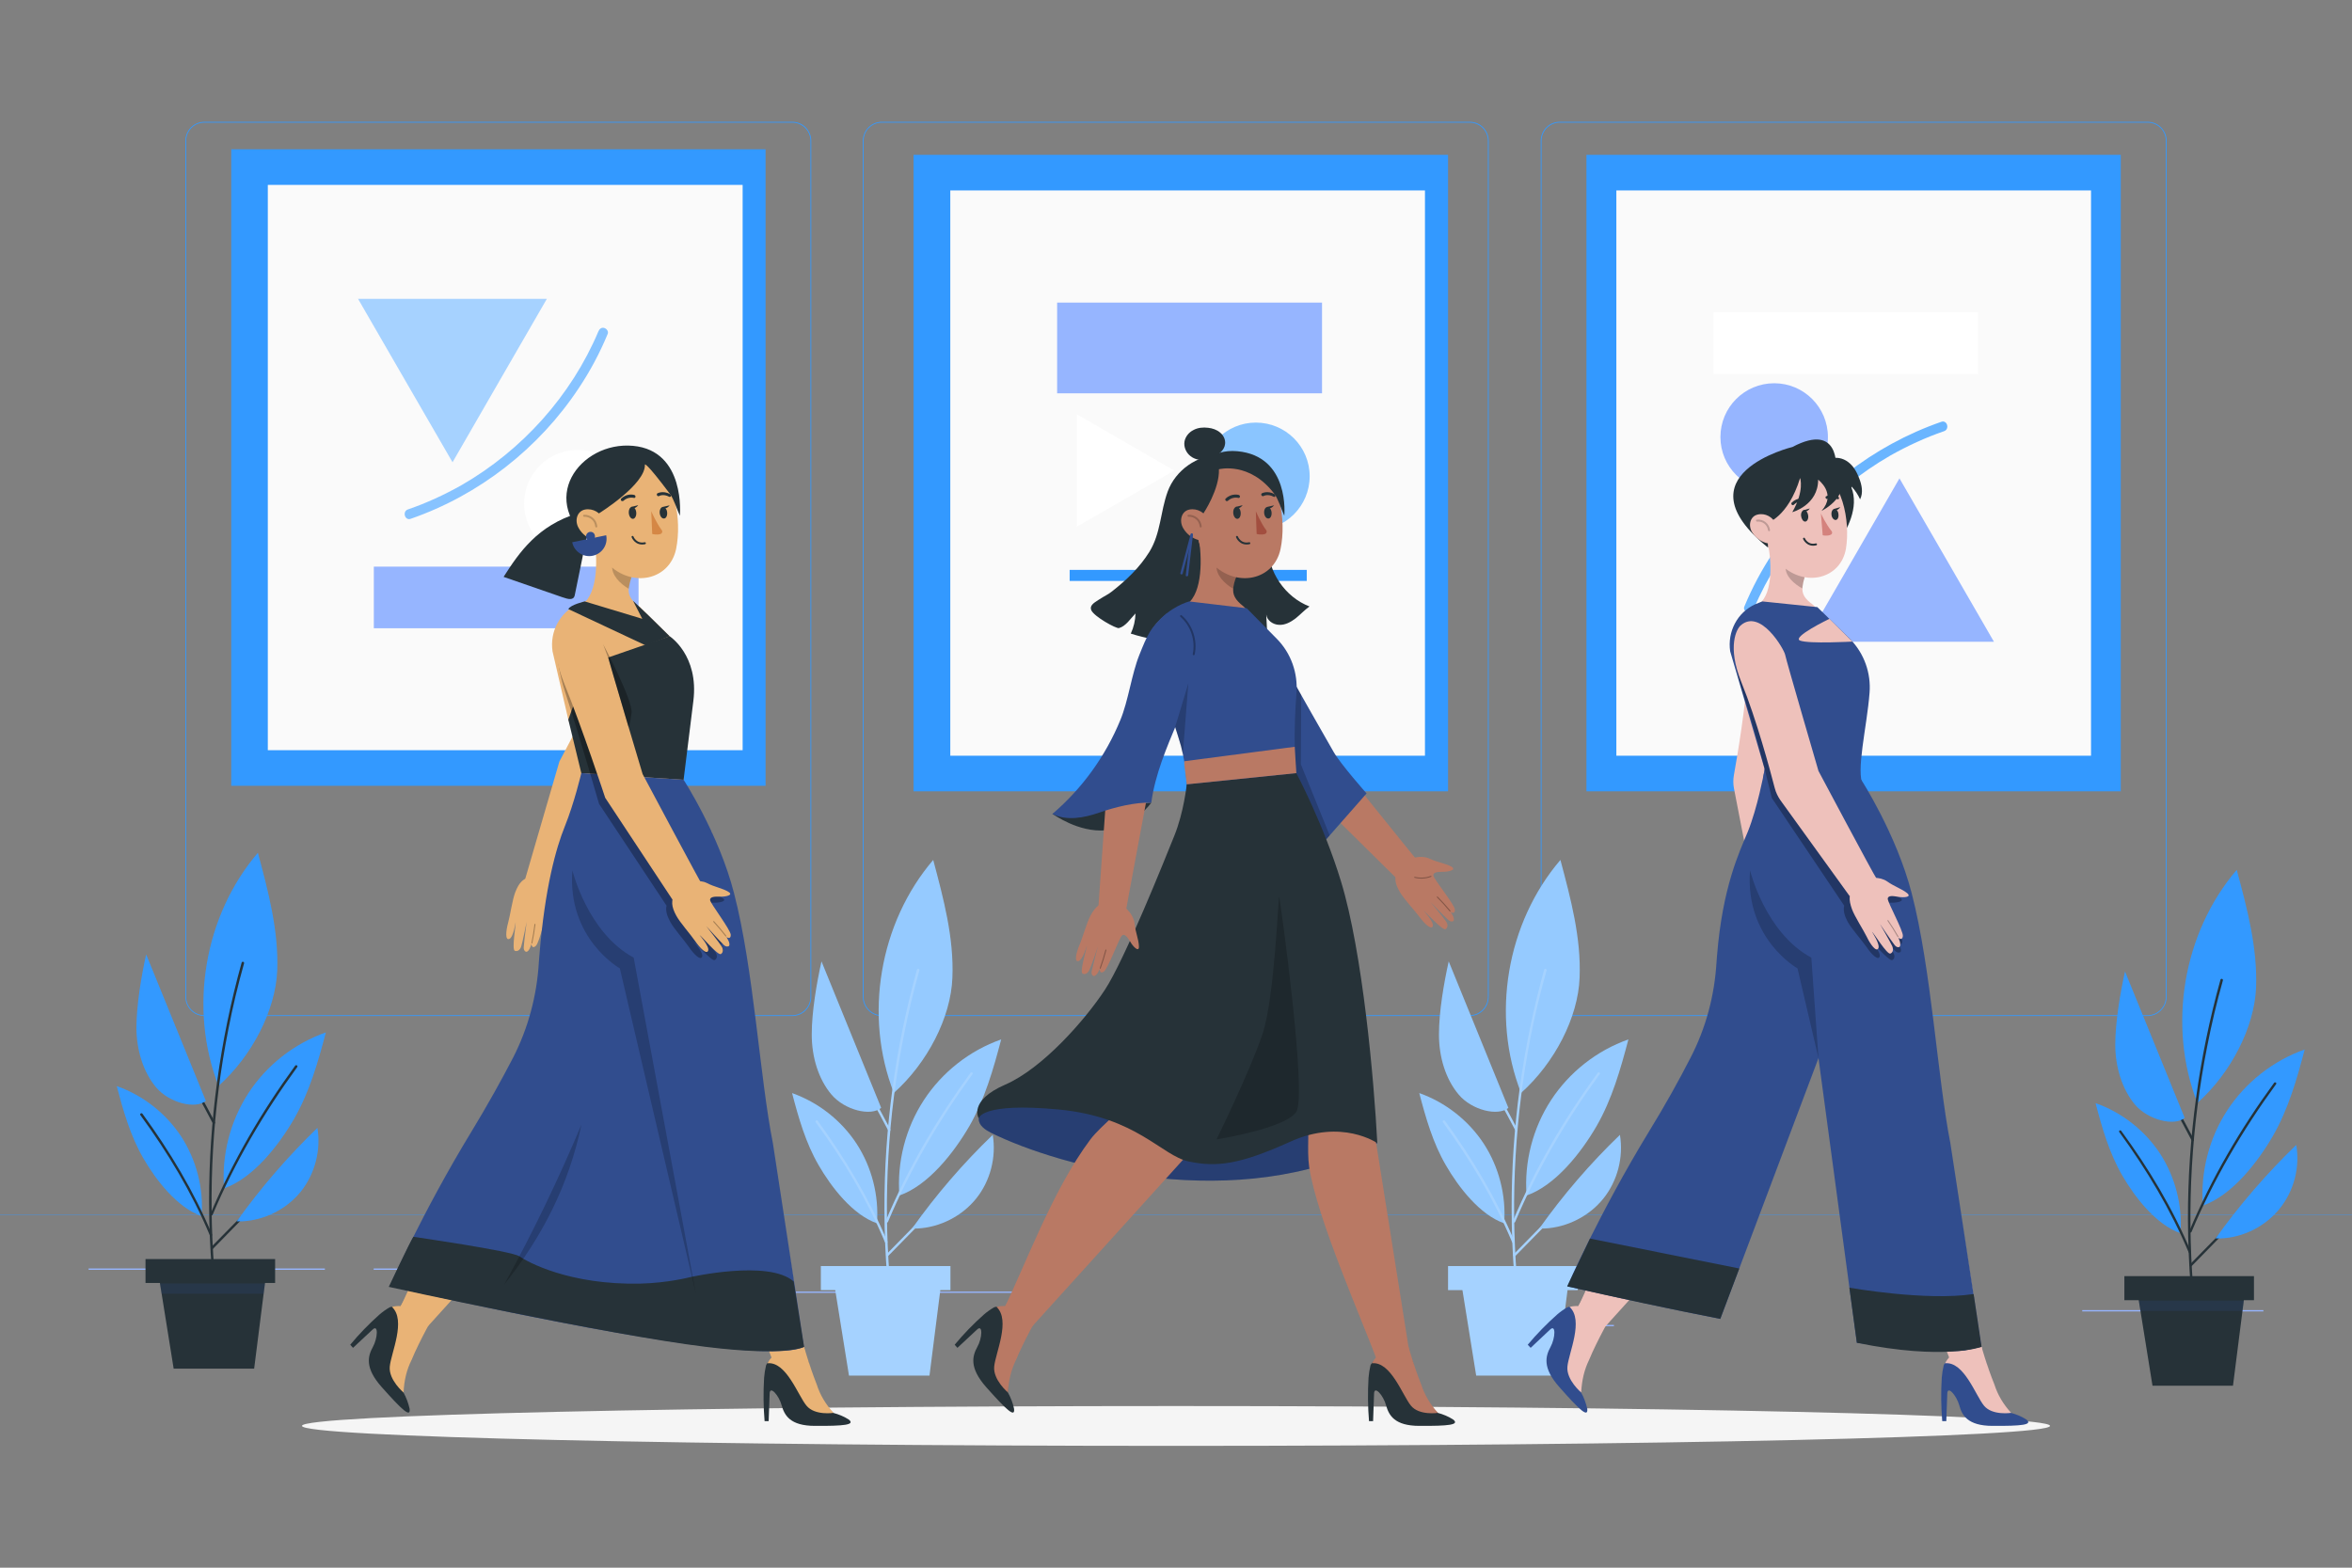 <?xml version="1.0" encoding="UTF-8"?>
<svg xmlns="http://www.w3.org/2000/svg" width="1200" height="800" viewBox="0 0 1200 800" fill="none">
  <rect x="0" y="0" width="1200" height="800" fill="#808080" stroke="none"/>
  <g clip-path="url(#clip0_234_7099)">
    <path fill-rule="evenodd" clip-rule="evenodd" d="M1095.72 518.475H795.799C790.406 518.475 786.092 514.078 786.092 508.685V71.871C786.092 66.478 790.406 62.164 795.799 62.164H1095.72C1101.03 62.164 1105.43 66.478 1105.43 71.871V508.685C1105.43 514.078 1101.03 518.475 1095.72 518.475ZM795.799 62.578C790.655 62.578 786.507 66.727 786.507 71.871V508.685C786.507 513.829 790.655 518.06 795.799 518.06H1095.72C1100.86 518.06 1105.01 513.829 1105.01 508.685V71.871C1105.01 66.727 1100.86 62.578 1095.72 62.578H795.799Z" fill="#3399FF"></path>
    <path fill-rule="evenodd" clip-rule="evenodd" d="M749.837 518.475H449.916C444.606 518.475 440.209 514.078 440.209 508.685V71.871C440.209 66.478 444.606 62.164 449.916 62.164H749.837C755.23 62.164 759.544 66.478 759.544 71.871V508.685C759.544 514.078 755.23 518.475 749.837 518.475ZM449.916 62.578C444.772 62.578 440.624 66.727 440.624 71.871V508.685C440.624 513.829 444.772 518.06 449.916 518.06H749.837C754.981 518.06 759.129 513.829 759.129 508.685V71.871C759.129 66.727 754.981 62.578 749.837 62.578H449.916Z" fill="#3399FF"></path>
    <path fill-rule="evenodd" clip-rule="evenodd" d="M404.202 518.475H104.281C98.971 518.475 94.574 514.078 94.574 508.685V71.871C94.574 66.478 98.971 62.164 104.281 62.164H404.202C409.595 62.164 413.909 66.478 413.909 71.871V508.685C413.909 514.078 409.595 518.475 404.202 518.475ZM104.281 62.578C99.137 62.578 94.989 66.727 94.989 71.871V508.685C94.989 513.829 99.137 518.06 104.281 518.06H404.202C409.346 518.06 413.494 513.829 413.494 508.685V71.871C413.494 66.727 409.346 62.578 404.202 62.578H104.281Z" fill="#3399FF"></path>
    <path d="M1222.24 619.942H-22.242V619.776H1222.24V619.942Z" fill="#3399FF"></path>
    <path d="M1062.37 668.561H1154.79V669.224H1062.37V668.561Z" fill="#96B5FF"></path>
    <path d="M799.201 676.111H823.427V676.775H799.201V676.111Z" fill="#96B5FF"></path>
    <path d="M45.207 647.321H165.756V647.985H45.207V647.321Z" fill="#96B5FF"></path>
    <path d="M190.646 647.321H208.318V647.985H190.646V647.321Z" fill="#96B5FF"></path>
    <path d="M265.812 659.103H527.32V659.766H265.812V659.103Z" fill="#96B5FF"></path>
    <path d="M476.13 438.828C448.669 470.936 440.621 518.392 456.052 557.718C473.143 542.452 485.173 519.222 485.92 498.895C486.75 478.486 481.357 458.491 476.13 438.828Z" fill="#95CAFF"></path>
    <path d="M471.318 561.451C462.026 575.721 457.546 593.061 458.874 610.069C473.641 604.925 486.75 588.166 494.632 574.56C502.431 560.953 506.828 545.605 510.81 530.422C494.715 536.064 480.611 547.181 471.318 561.451Z" fill="#95CAFF"></path>
    <path d="M467.834 494.831C456.8 534.571 451.158 575.722 451.241 616.956C451.241 628.571 451.711 640.159 452.652 651.719C452.735 652.548 453.979 652.548 453.896 651.719C450.66 610.734 453.066 569.417 461.031 529.012C463.243 517.618 465.926 506.335 469.079 495.162C469.245 494.416 468.083 494.084 467.834 494.831Z" fill="#A5D2FF"></path>
    <path d="M453.066 623.51C464.35 596.713 479.117 571.574 496.208 548.095C496.706 547.514 495.628 546.85 495.13 547.514C477.956 571.076 463.188 596.298 451.822 623.179C451.573 623.925 452.734 624.257 453.066 623.51Z" fill="#A5D2FF"></path>
    <path d="M437.055 583.686C444.77 595.55 448.504 610.069 447.425 624.256C435.063 619.942 424.195 605.921 417.641 594.555C411.086 583.271 407.436 570.495 404.117 557.801C417.475 562.53 429.256 571.739 437.055 583.686Z" fill="#95CAFF"></path>
    <path d="M452.736 633.548C443.444 611.645 431.248 591.236 417.227 571.988C416.812 571.324 415.733 571.988 416.148 572.652C430.169 591.734 442.365 612.06 451.491 633.88C451.823 634.627 453.068 634.295 452.736 633.548Z" fill="#A5D2FF"></path>
    <path d="M453.153 640.933C470.576 623.012 488.414 605.424 505.836 587.42C506.417 586.839 505.587 586.01 505.007 586.59C487.501 604.511 469.746 622.1 452.241 640.103C451.743 640.601 452.572 641.514 453.153 640.933Z" fill="#A5D2FF"></path>
    <path d="M506.497 579.123C491.314 593.725 477.542 609.737 465.346 626.911H468.084C479.616 626.33 490.816 620.605 498.034 611.645C505.252 602.685 508.405 590.489 506.497 579.123Z" fill="#95CAFF"></path>
    <path d="M434.732 544.361C441.259 554.98 447.398 565.821 453.15 576.883C453.482 577.63 454.561 576.966 454.229 576.302C448.477 565.24 442.337 554.372 435.811 543.697C435.396 543.033 434.317 543.697 434.732 544.361Z" fill="#A5D2FF"></path>
    <path d="M419.132 490.599C416.643 501.799 414.154 516.318 414.154 527.934C414.154 539.549 417.639 550.832 424.276 558.631C430.913 566.43 444.188 569.831 449.581 565.351L419.132 490.599Z" fill="#95CAFF"></path>
    <path d="M484.926 658.356H418.803V646.077H484.926V658.356Z" fill="#A5D2FF"></path>
    <path d="M474.224 701.995H433.156L425.689 655.535H480.115L474.224 701.995Z" fill="#A5D2FF"></path>
    <path d="M796.132 438.828C768.67 470.936 760.623 518.392 776.054 557.718C793.145 542.452 805.175 519.222 805.922 498.895C806.752 478.486 801.359 458.491 796.132 438.828Z" fill="#95CAFF"></path>
    <path d="M791.32 561.452C782.028 575.722 777.548 593.061 778.876 610.069C793.643 604.926 806.752 588.167 814.634 574.56C822.433 560.954 826.83 545.605 830.812 530.422C814.717 536.064 800.613 547.181 791.32 561.452Z" fill="#95CAFF"></path>
    <path d="M787.836 494.831C776.802 534.571 771.16 575.722 771.243 616.956C771.243 628.571 771.713 640.159 772.653 651.719C772.653 652.548 773.898 652.548 773.898 651.719C770.662 610.734 773.068 569.417 780.95 529.012C783.218 517.618 785.928 506.335 789.081 495.162C789.247 494.416 788.085 494.084 787.836 494.831Z" fill="#A5D2FF"></path>
    <path d="M773.07 623.51C784.354 596.713 799.121 571.574 816.212 548.095C816.71 547.514 815.632 546.85 815.134 547.514C797.96 571.076 783.192 596.298 771.826 623.179C771.577 623.925 772.738 624.257 773.07 623.51Z" fill="#A5D2FF"></path>
    <path d="M757.055 583.686C764.77 595.55 768.504 610.069 767.425 624.256C755.063 619.942 744.195 605.921 737.641 594.555C731.086 583.271 727.436 570.495 724.117 557.801C737.475 562.53 749.256 571.739 757.055 583.686Z" fill="#95CAFF"></path>
    <path d="M772.736 633.548C763.444 611.645 751.248 591.235 737.227 571.987C736.812 571.324 735.733 571.987 736.148 572.651C750.086 591.733 762.282 612.06 771.491 633.88C771.823 634.626 773.068 634.295 772.736 633.548Z" fill="#A5D2FF"></path>
    <path d="M773.151 640.932C790.574 623.012 808.412 605.423 825.835 587.42C826.415 586.839 825.586 586.009 825.005 586.59C807.499 604.511 789.744 622.099 772.239 640.103C771.658 640.601 772.571 641.513 773.151 640.932Z" fill="#A5D2FF"></path>
    <path d="M826.499 579.123C811.316 593.725 797.544 609.737 785.348 626.911H788.086C799.618 626.331 810.818 620.606 818.036 611.646C825.254 602.685 828.407 590.489 826.499 579.123Z" fill="#95CAFF"></path>
    <path d="M754.732 544.361C761.259 554.98 767.398 565.821 773.15 576.883C773.482 577.63 774.561 576.966 774.229 576.302C768.477 565.24 762.337 554.372 755.811 543.697C755.396 543.033 754.317 543.697 754.732 544.361Z" fill="#A5D2FF"></path>
    <path d="M739.138 490.599C736.649 501.799 734.16 516.318 734.16 527.933C734.16 539.548 737.645 550.832 744.282 558.631C750.836 566.429 764.194 569.831 769.587 565.351L739.138 490.599Z" fill="#95CAFF"></path>
    <path d="M804.924 658.356H738.801V646.077H804.924V658.356Z" fill="#A5D2FF"></path>
    <path d="M794.224 701.995H753.156L745.689 655.535H800.115L794.224 701.995Z" fill="#A5D2FF"></path>
    <path d="M390.598 400.996H117.973V76.185H390.598V400.996Z" fill="#3399FF"></path>
    <path d="M378.899 382.826H136.639V94.354H378.899V382.826Z" fill="#FAFAFA"></path>
    <path d="M305.303 169.107C291.448 201.961 266.309 229.838 235.446 247.592C226.735 252.487 217.608 256.719 208.15 259.954C205.164 260.95 206.491 265.762 209.478 264.766C244.489 252.653 274.938 228.842 295.347 197.979C301.155 189.268 306.05 180.058 310.032 170.434C310.613 169.19 309.534 167.696 308.29 167.365C306.88 166.95 305.801 167.862 305.303 169.107Z" fill="#87C3FF"></path>
    <path d="M322.233 256.967C322.233 272.15 309.954 284.429 294.771 284.429C279.672 284.429 267.393 272.15 267.393 256.967C267.393 241.867 279.672 229.588 294.771 229.588C309.954 229.588 322.233 241.867 322.233 256.967Z" fill="white"></path>
    <path d="M325.799 320.602H190.73V289.158H325.799V320.602Z" fill="#96B5FF"></path>
    <path d="M230.887 152.513H279.007L254.947 194.162L230.887 235.894L206.744 194.162L182.684 152.513H230.887Z" fill="#A6D2FF"></path>
    <path d="M809.406 79.006H1082.03V403.817H809.406V79.006Z" fill="#3399FF"></path>
    <path d="M824.672 97.175H1066.85V385.647H824.672V97.175Z" fill="#FAFAFA"></path>
    <path d="M894.691 310.895C908.547 278.041 933.685 250.164 964.549 232.41C973.26 227.515 982.386 223.284 991.844 220.048C994.831 219.052 993.504 214.24 990.517 215.236C955.505 227.349 925.057 251.16 904.647 282.023C898.84 290.735 893.945 299.944 889.962 309.568C889.382 310.812 890.46 312.306 891.705 312.638C893.115 313.052 894.194 312.14 894.691 310.895Z" fill="#6AB5FF"></path>
    <path d="M877.77 223.034C877.77 207.852 890.048 195.573 905.231 195.573C920.331 195.573 932.61 207.852 932.61 223.034C932.61 238.134 920.331 250.413 905.231 250.413C890.048 250.413 877.77 238.134 877.77 223.034Z" fill="#96B5FF"></path>
    <path d="M874.201 159.4H1009.27V190.844H874.201V159.4Z" fill="white"></path>
    <path d="M969.116 327.488H920.996L945.056 285.839L969.116 244.107L993.259 285.839L1017.32 327.488H969.116Z" fill="#96B5FF"></path>
    <path d="M738.802 403.817H466.094V79.006H738.802V403.817Z" fill="#3399FF"></path>
    <path d="M727.021 385.647H484.844V97.175H727.021V385.647Z" fill="#FAFAFA"></path>
    <path d="M668.2 243.029C668.2 258.212 655.921 270.491 640.738 270.491C625.638 270.491 613.359 258.212 613.359 243.029C613.359 227.929 625.638 215.65 640.738 215.65C655.921 215.65 668.2 227.929 668.2 243.029Z" fill="#8AC5FF"></path>
    <path d="M674.505 200.716H539.354V154.422H674.505V200.716Z" fill="#96B5FF"></path>
    <path d="M549.393 240.125V211.419L574.282 225.772L599.089 240.125L574.282 254.478L549.393 268.748V240.125Z" fill="white"></path>
    <path d="M666.706 296.459H545.742V290.817H666.706V296.459Z" fill="#3399FF"></path>
    <path d="M1045.94 727.632C1045.94 733.273 846.328 737.836 600.003 737.836C353.678 737.836 154.062 733.273 154.062 727.632C154.062 721.99 353.678 717.51 600.003 717.51C846.328 717.51 1045.94 721.99 1045.94 727.632Z" fill="#F5F5F5"></path>
    <path d="M131.574 435.178C104.112 467.285 96.147 514.825 111.496 554.151C128.587 538.885 140.617 515.571 141.447 495.245C142.193 474.918 136.884 454.841 131.574 435.178Z" fill="#3399FF"></path>
    <path d="M126.762 557.801C117.47 572.071 112.99 589.494 114.317 606.419C129.168 601.275 142.193 584.516 150.075 570.91C157.874 557.303 162.271 542.038 166.253 526.855C150.158 532.497 136.054 543.531 126.762 557.801Z" fill="#3399FF"></path>
    <path d="M123.278 491.262C112.243 530.92 106.602 572.154 106.684 613.305C106.684 624.92 107.155 636.535 108.095 648.15C108.178 648.897 109.422 648.897 109.339 648.15C106.104 607.165 108.51 565.766 116.474 525.444C118.687 514.05 121.369 502.767 124.522 491.594C124.688 490.765 123.527 490.433 123.278 491.262Z" fill="#263238"></path>
    <path d="M108.51 619.859C119.793 593.061 134.561 568.006 151.652 544.527C152.15 543.863 151.071 543.199 150.573 543.863C133.399 567.425 118.631 592.647 107.348 619.528C107.016 620.274 108.178 620.606 108.51 619.859Z" fill="#263238"></path>
    <path d="M92.496 580.035C100.212 591.982 103.945 606.418 102.867 620.605C90.505 616.291 79.636 602.353 73.082 590.987C66.528 579.62 62.877 566.844 59.559 554.233C72.999 558.962 84.697 568.171 92.496 580.035Z" fill="#3399FF"></path>
    <path d="M108.177 629.981C98.968 607.995 86.689 587.585 72.668 568.337C72.253 567.756 71.175 568.337 71.589 569.001C85.611 588.166 97.807 608.41 107.016 630.313C107.265 631.059 108.509 630.727 108.177 629.981Z" fill="#263238"></path>
    <path d="M108.589 637.365C126.012 619.361 143.849 601.773 161.355 583.852C161.853 583.271 161.023 582.359 160.442 582.939C143.019 600.86 125.182 618.532 107.676 636.452C107.178 637.033 108.008 637.863 108.589 637.365Z" fill="#263238"></path>
    <path d="M161.94 575.556C146.84 590.158 132.985 606.17 120.789 623.261H123.527C135.059 622.68 146.26 617.038 153.478 608.078C160.696 599.035 163.848 586.922 161.94 575.556Z" fill="#3399FF"></path>
    <path d="M90.169 540.711C96.696 551.386 102.836 562.254 108.588 573.316C108.92 573.98 109.998 573.399 109.666 572.653C103.914 561.591 97.775 550.75 91.248 540.13C90.833 539.383 89.755 540.047 90.169 540.711Z" fill="#263238"></path>
    <path d="M74.576 487.031C72.087 498.149 69.681 512.668 69.598 524.283C69.598 535.898 73.165 547.264 79.719 554.98C86.357 562.779 99.631 566.181 105.024 561.783L74.576 487.031Z" fill="#3399FF"></path>
    <path d="M140.368 654.705H74.244V642.509H140.368V654.705Z" fill="#263238"></path>
    <path d="M129.668 698.428H88.6L81.133 651.884H135.558L129.668 698.428Z" fill="#263238"></path>
    <path opacity="0.2" d="M81.627 654.954H135.223L134.559 660.18H82.457L81.627 654.954Z" fill="#314D8E"></path>
    <path d="M1141.19 443.889C1113.73 475.996 1105.76 523.536 1121.11 562.861C1138.2 547.596 1150.23 524.282 1151.06 503.956C1151.81 483.629 1146.5 463.552 1141.19 443.889Z" fill="#3399FF"></path>
    <path d="M1136.37 566.595C1127.08 580.782 1122.6 598.205 1123.93 615.213C1138.78 609.986 1151.8 593.227 1159.69 579.621C1167.49 566.014 1171.88 550.749 1175.86 535.566C1159.85 541.208 1145.67 552.325 1136.37 566.595Z" fill="#3399FF"></path>
    <path d="M1132.89 499.973C1121.85 539.631 1116.21 580.865 1116.3 622.099C1116.35 633.714 1116.82 645.302 1117.71 656.861C1117.79 657.608 1119.03 657.691 1118.95 656.861C1115.72 615.876 1118.12 574.476 1126.09 534.155C1128.3 522.761 1130.98 511.478 1134.13 500.305C1134.3 499.475 1133.14 499.144 1132.89 499.973Z" fill="#263238"></path>
    <path d="M1118.12 628.653C1129.41 601.772 1144.17 576.716 1161.27 553.237C1161.76 552.573 1160.68 551.993 1160.27 552.573C1143.01 576.136 1128.24 601.357 1116.96 628.321C1116.63 628.985 1117.79 629.317 1118.12 628.653Z" fill="#263238"></path>
    <path d="M1102.11 588.747C1109.83 600.694 1113.56 615.13 1112.48 629.317C1100.12 625.003 1089.25 611.064 1082.7 599.698C1076.14 588.332 1072.49 575.638 1069.17 562.944C1082.61 567.673 1094.31 576.883 1102.11 588.747Z" fill="#3399FF"></path>
    <path d="M1117.79 638.692C1108.58 616.706 1096.38 596.38 1082.28 577.131C1081.87 576.468 1080.79 577.049 1081.28 577.712C1095.22 596.877 1107.42 617.121 1116.63 639.024C1116.88 639.771 1118.12 639.439 1117.79 638.692Z" fill="#263238"></path>
    <path d="M1118.21 646.077C1135.63 628.073 1153.47 610.485 1170.97 592.564C1171.47 591.983 1170.64 591.071 1170.06 591.651C1152.64 609.655 1134.8 627.244 1117.38 645.164C1116.8 645.745 1117.63 646.658 1118.21 646.077Z" fill="#263238"></path>
    <path d="M1171.55 584.267C1156.45 598.869 1142.6 614.881 1130.4 631.972H1133.14C1144.67 631.474 1155.87 625.749 1163.09 616.789C1170.39 607.746 1173.54 595.633 1171.55 584.267Z" fill="#3399FF"></path>
    <path d="M1099.78 549.421C1106.31 560.096 1112.45 570.965 1118.2 582.027C1118.53 582.69 1119.61 582.11 1119.28 581.363C1113.53 570.301 1107.39 559.46 1100.86 548.84C1100.45 548.177 1099.37 548.757 1099.78 549.421Z" fill="#263238"></path>
    <path d="M1084.19 495.742C1081.7 506.859 1079.29 521.378 1079.21 532.993C1079.21 544.608 1082.78 555.975 1089.33 563.774C1095.97 571.489 1109.24 574.891 1114.64 570.494L1084.19 495.742Z" fill="#3399FF"></path>
    <path d="M1149.98 663.499H1083.86V651.22H1149.98V663.499Z" fill="#263238"></path>
    <path d="M1139.28 707.139H1098.21L1090.74 660.678H1145.17L1139.28 707.139Z" fill="#263238"></path>
    <path opacity="0.2" d="M1091.24 663.665H1144.84L1144.17 668.975H1092.07L1091.24 663.665Z" fill="#314D8E"></path>
    <path d="M903.656 312.803C901.416 313.55 892.87 319.275 891.875 339.601C890.879 359.762 886.316 386.228 884.657 395.437C884.242 397.76 884.242 400 884.657 402.24L896.189 461.644L912.284 458.989C911.953 458.242 908.551 396.931 908.551 396.931C908.551 396.931 917.345 338.606 918.092 335.868C918.756 333.213 916.599 308.904 903.656 312.803Z" fill="#EEC1BB"></path>
    <path d="M942.565 245.269C945.883 249.5 946.464 255.308 945.385 260.535C944.39 265.761 941.818 270.573 939.329 275.22C938.914 264.766 937.421 254.312 934.932 244.107L942.565 245.269Z" fill="#263238"></path>
    <path d="M897.43 308.24C897.43 308.24 903.569 311.393 911.285 317.532C912.944 318.777 914.687 319.855 916.595 320.768C921.573 323.174 926.136 324.501 927.214 322.095C927.436 321.542 927.629 320.961 927.795 320.353C928.625 316.371 927.961 310.812 924.725 308.406C920.992 305.668 919.167 303.262 919.665 299.363C919.913 297.123 920.577 294.882 921.407 292.642L917.176 290.236L901.744 275.883C903.735 285.01 905.063 302.515 897.43 308.24Z" fill="#EEC1BB"></path>
    <path opacity="0.2" d="M919.497 300.275C915.349 297.952 910.703 293.97 911.034 289.158C911.2 287.083 911.532 285.175 912.03 283.931L920.741 294.55C920.161 296.376 919.912 297.537 919.497 300.275Z" fill="black"></path>
    <path d="M898.175 259.124C900.167 274.307 900.664 280.778 908.878 288.411C921.24 300.026 939.243 295.214 941.815 279.948C944.055 266.259 940.405 243.692 925.139 237.885C910.122 232.16 896.101 243.858 898.175 259.124Z" fill="#EEC1BB"></path>
    <path d="M918.918 263.272C919.084 264.848 919.996 266.176 920.992 266.176C921.987 266.176 922.734 264.848 922.568 263.189C922.402 261.613 921.49 260.285 920.494 260.285C919.498 260.368 918.752 261.696 918.918 263.272Z" fill="#263238"></path>
    <path d="M934.431 262.608C934.514 264.102 935.51 265.346 936.505 265.346C937.501 265.346 938.165 264.102 937.999 262.525C937.916 260.949 937.003 259.705 936.008 259.705C935.012 259.705 934.265 261.032 934.431 262.608Z" fill="#263238"></path>
    <path d="M914.686 257.796C914.907 257.796 915.101 257.713 915.267 257.547C917.507 255.307 920.162 255.971 920.245 255.971C920.577 256.054 920.992 255.805 921.075 255.39C921.158 255.058 920.909 254.644 920.494 254.478C920.328 254.478 917.009 253.648 914.188 256.469C913.856 256.718 913.856 257.215 914.188 257.547C914.354 257.713 914.52 257.796 914.686 257.796Z" fill="#263238"></path>
    <path d="M937.914 254.727C938.08 254.671 938.19 254.561 938.245 254.395C938.411 254.063 938.163 253.648 937.831 253.482C934.263 251.657 931.774 253.233 931.608 253.316C931.359 253.482 931.276 253.897 931.525 254.229C931.774 254.644 932.189 254.727 932.438 254.561C932.521 254.478 934.512 253.233 937.416 254.727C937.582 254.837 937.748 254.837 937.914 254.727Z" fill="#263238"></path>
    <path d="M929.037 262.028C929.037 262.028 931.692 267.669 934.513 271.071C935.011 271.735 934.762 272.647 934.015 272.896C932.19 273.726 929.95 273.145 929.95 273.145L929.037 262.028Z" fill="#D4827D"></path>
    <path d="M919.91 260.452L923.395 259.456C923.395 259.456 921.569 262.111 919.91 260.452Z" fill="#263238"></path>
    <path d="M935.426 259.788L938.91 258.792C938.91 258.792 937.085 261.53 935.426 259.788Z" fill="#263238"></path>
    <path d="M902.074 279.451C855.862 242.199 914.519 228.095 914.519 228.095C938.994 215.153 936.754 239.213 936.754 239.213C946.626 252.404 929.37 260.701 929.37 260.701C937.251 251.906 927.627 244.771 927.627 244.771C927.627 257.88 914.436 261.364 914.436 261.364C920.741 250.33 918.418 243.942 918.418 243.942C912.196 264.185 901.327 267.006 901.327 267.006L902.074 279.451Z" fill="#263238"></path>
    <path d="M894.025 271.735C895.933 274.805 899.003 276.63 901.657 277.211C905.723 278.041 907.548 271.486 906.055 267.504C904.644 263.853 900.579 261.613 896.679 262.609C892.863 263.522 891.785 268.251 894.025 271.735Z" fill="#EEC1BB"></path>
    <path opacity="0.2" d="M902.573 270.573C902.407 269.163 901.66 267.753 900.499 266.84C899.42 265.927 897.844 265.512 896.434 265.678" stroke="black" stroke-linecap="round" stroke-linejoin="round"></path>
    <path d="M920.41 274.888C920.41 274.888 922.069 278.87 926.55 277.791" stroke="#263238" stroke-linecap="round" stroke-linejoin="round"></path>
    <path d="M942.978 235.811C945.633 237.802 947.375 240.872 948.536 244.025C949.947 247.509 950.693 251.491 949.034 254.81C947.956 252.487 946.545 250.247 944.72 248.339C944.139 250.662 942.563 252.653 940.572 253.898C939.189 250.69 937.613 247.564 935.843 244.522L933.52 234.318C936.506 232.907 940.323 233.737 942.978 235.811Z" fill="#263238"></path>
    <path d="M910.956 416.013L897.764 429.287C877.852 450.443 885.734 477.075 885.734 477.075L877.52 532.248C872.874 546.85 873.206 551.579 870.468 557.718C867.398 564.77 854.456 573.813 848.731 581.529C829.649 607 815.96 644.749 803.93 669.556L819.029 676.94L901.746 585.429C904.235 582.857 906.143 579.787 907.388 576.385L960.901 430.615L910.956 416.013Z" fill="#EEC1BB"></path>
    <path d="M809.819 718.837C809.155 716.017 808.159 713.196 806.666 710.541C806.666 710.541 805.255 699.424 815.958 682.25L809.902 672.211C807.661 668.809 804.094 666.652 800.858 666.818C800.416 666.873 800.001 666.984 799.614 667.15C797.789 668.201 796.074 669.418 794.47 670.8C789.105 675.557 784.099 680.701 779.453 686.232L780.946 687.808L790.736 678.599C793.972 675.363 793.557 682.913 791.068 687.394C788.579 691.957 786.754 697.93 795.631 707.886C805.753 719.335 810.399 723.815 809.819 718.837Z" fill="#314D8E"></path>
    <path d="M822.76 670.22C822.76 670.22 814.878 683.909 810.73 694.031C808.324 698.926 806.997 704.568 806.748 710.624C806.748 710.624 799.115 704.236 799.696 697.432C800.276 690.546 808.241 673.704 800.774 666.901C802.212 666.569 803.706 666.431 805.254 666.486L808.158 661.508C812.555 664.08 822.76 670.22 822.76 670.22Z" fill="#EEC1BB"></path>
    <path d="M963.721 424.309L991.597 564.604L1011.76 692.039L996.492 698.013C986.951 672.211 964.551 622.597 960.319 595.55C959.075 586.258 960.9 575.224 959.158 567.923C957.664 561.534 951.11 551.496 944.39 536.562C938.167 519.305 927.382 506.362 927.382 487.778C927.382 487.778 904.317 469.857 907.968 442.396L963.721 424.309Z" fill="#EEC1BB"></path>
    <path d="M995.082 583.354C988.445 549.587 985.458 494.747 975.337 455.753C967.538 425.637 949.617 397.926 949.617 397.926L899.921 394.69C899.921 394.69 896.685 412.113 891.79 424.309C887.393 434.929 878.847 452.6 876.027 487.778C875.916 488.718 875.833 489.769 875.778 490.931C874.782 507.939 870.385 524.532 862.586 539.631C856.696 551.164 849.644 563.857 841.347 577.381C815.96 619.03 799.615 656.447 799.615 656.447C805.506 657.692 838.941 665.408 877.686 673.04L927.797 539.963L947.377 685.236C977.245 689.468 1002.3 691.293 1011.01 687.31L995.082 583.354Z" fill="#314D8E"></path>
    <path d="M1033.74 724.313C1031.42 722.82 1028.77 721.742 1025.95 720.995C1025.95 720.995 1017.48 714.441 1013.17 694.529L1002.13 692.372C998.401 691.708 994.502 692.952 992.345 695.607C992.068 695.939 991.847 696.326 991.681 696.769C991.183 698.871 990.852 701 990.686 703.157C990.243 710.513 990.326 717.87 990.935 725.226H993.009L993.507 711.371C993.507 706.642 998.236 712.117 999.646 717.178C1000.97 722.156 1003.88 727.632 1016.65 727.632C1031.34 727.715 1037.56 727.134 1033.74 724.313Z" fill="#314D8E"></path>
    <path d="M1011.01 687.311C1011.01 687.311 1013.5 696.437 1017.57 706.559C1019.22 711.785 1022.13 716.68 1026.11 720.995C1026.11 720.995 1016.49 722.488 1012.26 717.344C1008.02 712.283 1002.05 694.612 992.344 695.69C993.063 694.363 993.975 693.146 995.082 692.04C996.658 690.131 1011.01 687.311 1011.01 687.311Z" fill="#EEC1BB"></path>
    <path d="M950.612 400.913C946.713 393.778 952.52 370.962 953.848 353.622C954.677 343.5 951.11 333.462 943.975 326.161L927.216 309.816L899.173 306.913C899.173 306.913 897.763 307.41 895.606 308.323C886.397 312.471 881.253 322.344 882.746 332.383L900.252 392.201C899.505 397.013 899.09 405.31 897.514 410.205C897.514 410.205 918.504 435.426 954.428 407.467L950.612 400.913Z" fill="#314D8E"></path>
    <path opacity="0.2" d="M892.868 444.138C892.868 444.138 900.584 475.997 924.146 488.69L927.797 539.963L917.094 494.166C917.094 494.166 890.213 479.066 892.868 444.138Z" fill="black"></path>
    <path opacity="0.3" d="M970.525 480.229C970.442 477.491 960.32 464.382 960.072 462.474C959.823 460.566 962.643 460.649 965.215 460.649C967.704 460.732 972.35 459.902 969.364 458.16C966.377 456.418 962.478 455.837 958.412 453.763C957.251 453.182 956.089 452.933 954.928 452.767C948.456 441.152 925.558 398.176 925.558 398.176C925.558 398.176 908.135 339.934 907.637 337.196C907.222 334.458 897.018 312.887 886.979 321.847C885.236 323.424 882.996 334.375 889.136 353.291C896.935 377.02 903.987 407.219 903.987 407.219L940.906 462.142C940.326 464.714 941.072 467.369 942.732 470.439C944.723 474.006 950.033 479.98 952.356 483.299C954.762 486.949 958.246 490.351 958.993 488.194C959.823 486.036 954.596 480.312 954.596 480.312C955.26 480.478 963.888 490.766 965.464 489.936C966.543 489.355 967.041 487.945 965.879 486.036C965.049 484.626 958.412 476.081 957.997 475.749C957.997 475.749 963.888 482.22 966.875 485.207C968.202 486.534 969.364 486.119 969.613 485.788C970.691 484.543 968.285 481.307 968.285 481.307C968.285 481.307 970.608 482.884 970.525 480.229Z" fill="black"></path>
    <path d="M888.058 319.192C886.233 320.769 880.923 329.563 888.556 348.396C896.189 367.229 903.158 393.115 905.481 402.158C906.062 404.398 907.057 406.472 908.385 408.38L943.728 457.33L957.334 448.204C956.671 447.706 927.799 393.447 927.799 393.447C927.799 393.447 911.289 336.864 910.791 334.126C910.293 331.388 898.097 310.232 888.058 319.192Z" fill="#EEC1BB"></path>
    <path d="M953.512 448.12C953.512 448.12 958.988 447.125 962.805 449.78C966.538 452.435 970.354 453.596 973.009 455.753C975.664 457.993 971.018 458.076 968.529 457.661C966.04 457.247 963.219 456.749 963.136 458.657C963.136 460.648 971.184 475.084 970.852 477.739C970.52 480.394 968.529 478.486 968.529 478.486C968.529 478.486 970.354 482.053 969.11 483.215C968.861 483.464 967.617 483.63 966.538 482.136C964.049 478.818 959.154 471.517 959.154 471.517C959.486 471.932 964.796 481.39 965.459 482.883C966.206 484.874 965.625 486.202 964.464 486.616C962.805 487.28 955.752 475.748 955.089 475.499C955.089 475.499 959.403 481.97 958.324 483.962C957.246 485.953 954.342 482.053 952.434 478.071C950.692 474.503 946.294 467.783 944.884 463.967C943.142 459.155 943.059 455.587 946.377 452.269C949.779 448.95 953.512 448.12 953.512 448.12Z" fill="#EEC1BB"></path>
    <path opacity="0.3" d="M968.368 477.988C966.764 475.168 965.05 472.43 963.225 469.775" stroke="black" stroke-width="0.5" stroke-linecap="round" stroke-linejoin="round"></path>
    <path d="M933.355 315.79C933.355 315.79 913.941 325.165 918.421 326.907C922.984 328.65 945.136 327.405 945.136 327.405C945.136 327.405 934.434 316.869 933.355 315.79Z" fill="#EEC1BB"></path>
    <path d="M799.615 656.447L811.23 632.055L887.393 647.321L877.686 673.04C852.298 668.062 826.247 662.504 799.615 656.447Z" fill="#263238"></path>
    <path d="M947.377 685.237L943.561 657.111C943.561 657.111 982.637 664.08 1006.95 660.347L1011.01 687.311C1011.01 687.311 992.095 694.363 947.377 685.237Z" fill="#263238"></path>
    <path d="M646.954 278.289L622.479 232.16C610.864 232.077 599.747 239.959 595.765 250.827C591.948 261.364 592.28 271.983 586.472 281.524C581.494 289.572 574.774 295.96 567.39 301.768C565.316 303.427 563.989 303.842 560.255 306.248C558.098 307.659 555.775 309.069 556.771 311.392C558.264 314.711 569.464 320.85 570.875 320.518C574.359 319.606 576.765 315.706 579.337 313.051C579.254 316.619 578.425 320.103 576.931 323.339C593.358 328.566 611.279 329.064 627.955 324.584C634.095 325.745 640.483 326.326 646.705 326.824C646.484 322.399 646.263 317.974 646.042 313.549C646.374 316.619 649.526 318.776 652.596 318.859C655.666 319.025 658.57 317.449 661.058 315.54C663.464 313.632 665.539 311.309 668.111 309.484C655.583 304.672 646.788 291.646 646.954 278.289Z" fill="#263238"></path>
    <path d="M536.941 415.348C537.605 415.597 550.05 424.889 564.154 423.728C578.258 422.566 587.385 409.624 587.385 409.624L544.657 412.859L536.941 415.348Z" fill="#263238"></path>
    <path d="M626.38 314.047C624.721 314.462 614.267 327.073 626.629 343.251C638.908 359.429 672.758 408.96 672.758 408.96L712.83 448.535C712.83 448.535 724.943 441.151 724.362 440.653C723.782 440.155 680.059 385.73 680.059 385.73C680.059 385.73 649.444 331.885 648.947 329.147C648.532 326.409 639.489 310.729 626.38 314.047Z" fill="#B97964"></path>
    <path d="M675.579 429.536C676.657 428.291 697.233 404.895 697.233 404.895C697.233 404.895 684.041 390.044 680.391 383.656C676.823 377.599 660.479 348.644 660.479 348.644L657.658 386.974L675.579 429.536Z" fill="#314D8E"></path>
    <path d="M719.891 438.165C719.891 438.165 725.201 436.174 729.35 438.165C733.581 440.156 737.48 440.571 740.467 442.23C743.454 443.972 738.891 444.885 736.402 444.885C733.83 444.885 731.009 444.968 731.341 446.876C731.59 448.784 742.126 461.561 742.292 464.216C742.375 466.954 740.052 465.377 740.052 465.377C740.052 465.377 742.541 468.613 741.545 469.941C741.297 470.272 740.135 470.604 738.808 469.36C735.738 466.456 729.681 460.151 729.681 460.151C730.013 460.483 736.982 468.862 737.812 470.272C738.974 472.098 738.559 473.508 737.48 474.172C735.987 475.002 727.026 464.963 726.363 464.797C726.363 464.797 731.673 470.438 731.009 472.596C730.345 474.753 726.778 471.434 724.206 467.866C721.8 464.631 716.324 458.823 714.25 455.256C711.678 450.859 710.931 447.374 713.669 443.475C716.407 439.575 719.891 438.165 719.891 438.165Z" fill="#B97964"></path>
    <path opacity="0.3" d="M739.796 464.879C737.749 462.39 735.592 460.012 733.324 457.744" stroke="black" stroke-width="0.5" stroke-linecap="round" stroke-linejoin="round"></path>
    <path d="M506.992 563.94C520.183 559.875 534.287 560.041 548.142 560.87C574.36 562.447 600.66 566.18 625.301 575.306C654.339 576.634 694.245 573.149 702.708 583.354C631.357 620.274 540.924 595.55 505.581 578.044C502.677 576.551 499.442 574.394 499.359 571.158C499.276 567.425 503.341 565.102 506.992 563.94Z" fill="#314D8E"></path>
    <g opacity="0.2">
      <path d="M506.992 563.94C520.183 559.875 534.287 560.041 548.142 560.87C574.36 562.447 600.66 566.18 625.301 575.306C654.339 576.634 694.245 573.149 702.708 583.354C631.357 620.274 540.924 595.55 505.581 578.044C502.677 576.551 499.442 574.394 499.359 571.158C499.276 567.425 503.341 565.102 506.992 563.94Z" fill="black"></path>
    </g>
    <path d="M618.498 416.012L605.39 429.287C585.395 450.443 593.36 477.075 593.36 477.075L585.063 532.247C580.5 546.849 580.832 551.578 578.094 557.718C575.024 564.77 562.082 573.813 556.274 581.529C537.192 606.999 523.503 644.749 511.473 669.555L526.572 676.939L609.372 585.428C611.778 582.856 613.686 579.787 614.931 576.385L668.527 430.614L618.498 416.012Z" fill="#B97964"></path>
    <path d="M517.361 718.837C516.78 716.016 515.701 713.195 514.208 710.54C514.208 710.54 512.88 699.423 523.583 682.249L517.444 672.21C515.286 668.809 511.719 666.652 508.4 666.818C507.958 666.873 507.543 666.983 507.156 667.149C505.331 668.2 503.616 669.417 502.012 670.8C496.647 675.557 491.669 680.7 487.078 686.231L488.489 687.808L498.361 678.599C501.597 675.363 501.182 682.913 498.61 687.393C496.121 691.956 494.379 697.93 503.173 707.886C513.378 719.335 518.024 723.815 517.361 718.837Z" fill="#263238"></path>
    <path d="M530.386 670.219C530.386 670.219 522.504 683.909 518.356 694.03C515.95 698.925 514.54 704.567 514.291 710.624C514.291 710.624 506.658 704.235 507.239 697.432C507.819 690.546 515.784 673.704 508.4 666.901C509.783 666.569 511.249 666.43 512.797 666.486L515.784 661.508C520.098 664.08 530.386 670.219 530.386 670.219Z" fill="#B97964"></path>
    <path d="M671.346 424.309L699.14 564.604L719.383 692.039L704.035 698.013C694.494 672.211 672.176 622.597 667.944 595.55C666.617 586.258 668.442 575.224 666.7 567.923C665.29 561.534 658.735 551.496 651.932 536.562C645.71 519.305 634.924 506.362 635.007 487.778C635.007 487.778 611.86 469.857 615.593 442.396L671.346 424.309Z" fill="#B97964"></path>
    <path d="M741.288 724.313C738.965 722.82 736.31 721.741 733.572 720.994C733.572 720.994 725.11 714.44 720.712 694.528L709.761 692.371C705.944 691.707 702.045 692.952 699.971 695.607C699.639 695.939 699.39 696.326 699.224 696.768C698.726 698.87 698.395 701 698.229 703.157C697.786 710.513 697.869 717.869 698.478 725.226H700.552L701.049 711.37C701.049 706.641 705.862 712.117 707.189 717.178C708.599 722.156 711.42 727.632 724.197 727.632C738.882 727.715 745.104 727.134 741.288 724.313Z" fill="#263238"></path>
    <path d="M718.638 687.31C718.638 687.31 721.127 696.436 725.109 706.558C726.852 711.785 729.672 716.68 733.655 720.994C733.655 720.994 724.114 722.488 719.882 717.344C715.651 712.283 709.595 694.611 699.971 695.69C700.69 694.362 701.602 693.145 702.709 692.039C704.202 690.131 718.638 687.31 718.638 687.31Z" fill="#B97964"></path>
    <path d="M605.557 308.322C605.557 308.322 611.945 311.392 619.827 318.195C621.486 319.605 623.228 320.85 625.137 321.845C630.28 324.583 635.009 326.16 636.254 323.671C636.531 323.118 636.752 322.537 636.918 321.928C637.996 317.697 637.581 311.89 634.18 309.235C630.446 306.248 628.621 303.593 629.285 299.528C629.617 297.205 630.446 294.882 631.442 292.559L627.045 289.904L611.53 274.14C613.272 283.847 613.77 302.597 605.557 308.322Z" fill="#B97964"></path>
    <path opacity="0.2" d="M629.12 300.44C624.888 297.868 620.159 293.471 620.74 288.41C620.989 286.336 621.404 284.345 621.902 283.018L630.613 294.55C629.949 296.375 629.7 297.62 629.12 300.44Z" fill="black"></path>
    <path d="M608.461 256.469C609.955 272.481 610.203 279.284 618.5 287.664C630.945 300.275 650.027 296.043 653.346 280.114C656.332 265.844 653.429 242.116 637.665 235.313C622.151 228.758 606.968 240.456 608.461 256.469Z" fill="#B97964"></path>
    <path d="M629.201 261.696C629.284 263.355 630.197 264.765 631.275 264.765C632.354 264.765 633.1 263.438 633.017 261.696C632.934 260.036 632.022 258.626 630.943 258.626C629.948 258.626 629.118 259.953 629.201 261.696Z" fill="#263238"></path>
    <path d="M644.965 261.613C645.048 263.272 645.96 264.599 647.039 264.599C648.117 264.682 648.864 263.355 648.781 261.696C648.698 260.036 647.786 258.709 646.79 258.709C645.711 258.626 644.882 259.953 644.965 261.613Z" fill="#263238"></path>
    <path d="M625.883 255.722C626.105 255.777 626.298 255.722 626.464 255.556C628.87 253.316 631.691 254.062 631.691 254.062C632.106 254.228 632.521 253.979 632.604 253.565C632.77 253.15 632.438 252.735 632.023 252.569C631.94 252.569 628.455 251.49 625.386 254.394C625.054 254.643 625.054 255.141 625.386 255.473C625.496 255.639 625.662 255.722 625.883 255.722Z" fill="#263238"></path>
    <path d="M650.276 253.565C650.442 253.51 650.58 253.399 650.691 253.233C650.857 252.901 650.608 252.403 650.276 252.154C646.626 250.163 643.888 251.74 643.805 251.74C643.473 251.989 643.39 252.403 643.639 252.818C643.888 253.15 644.303 253.316 644.634 253.15C644.717 253.067 646.875 251.906 649.778 253.482C649.944 253.593 650.11 253.62 650.276 253.565Z" fill="#263238"></path>
    <path d="M640.734 260.866C640.734 260.866 643.223 266.84 646.044 270.573C646.542 271.237 646.21 272.15 645.463 272.481C643.472 273.145 641.149 272.481 641.149 272.481L640.734 260.866Z" fill="#A24E3F"></path>
    <path d="M630.363 258.709L634.014 257.796C634.014 257.796 632.023 260.534 630.363 258.709Z" fill="#263238"></path>
    <path d="M646.375 258.71L650.025 257.88C650.025 257.88 648.034 260.618 646.375 258.71Z" fill="#263238"></path>
    <path d="M614.018 261.945C614.018 261.945 622.315 249.583 621.9 239.461C621.9 239.461 637.663 235.313 650.274 252.155C652.265 254.893 653.51 259.373 655.252 263.19C655.252 263.19 658.322 232.741 631.275 230.252C604.311 227.763 599.001 265.679 612.11 278.455C612.11 278.455 608.874 269.744 614.018 261.945Z" fill="#263238"></path>
    <path d="M603.649 269.495C605.557 272.814 608.627 274.805 611.448 275.552C615.679 276.63 617.836 269.827 616.425 265.513C615.098 261.696 610.95 259.207 606.801 260.037C602.736 260.867 601.492 265.762 603.649 269.495Z" fill="#B97964"></path>
    <path opacity="0.2" d="M612.607 268.665C612.441 267.089 611.778 265.678 610.616 264.683C609.454 263.687 607.961 263.107 606.385 263.189" stroke="black" stroke-linecap="round" stroke-linejoin="round"></path>
    <path d="M631.109 273.975C631.109 273.975 632.686 278.206 637.415 277.21" stroke="#263238" stroke-linecap="round" stroke-linejoin="round"></path>
    <path opacity="0.2" d="M663.715 390.044L663.881 354.701L661.475 350.386L660.479 348.644L657.658 390.044L676.657 428.291L678.4 426.3L663.715 390.044Z" fill="black"></path>
    <path d="M651.601 326.16L636.087 310.397L606.717 306.912C606.717 306.912 596.595 309.567 589.709 318.693L593.359 352.045C594.189 354.037 602.071 378.677 602.569 380.752C605.224 391.537 605.058 395.851 605.638 402.074C604.892 406.886 606.717 405.309 605.058 410.204C605.058 410.204 627.707 434.181 663.631 406.222L663.714 403.401C659.815 396.266 660.064 370.962 661.474 353.622C662.221 343.5 658.736 333.461 651.601 326.16Z" fill="#314D8E"></path>
    <path d="M684.208 449.862C695.243 486.035 701.05 551.246 702.71 583.354C702.71 583.354 684.54 570.66 658.323 582.607C632.106 594.471 620.574 595.633 606.552 592.729C592.531 589.742 580.086 569.996 540.097 566.18C500.107 562.446 499.361 570.743 499.361 570.743C499.361 570.743 493.802 561.783 512.884 553.486C531.966 545.19 553.537 520.549 563.659 505.2C573.781 489.851 594.439 438.164 599.086 426.632C604.063 414.436 605.474 400.249 605.474 400.249L661.393 394.524C661.393 394.524 675.414 420.907 684.208 449.862Z" fill="#263238"></path>
    <path d="M606.136 311.724C604.643 310.729 588.381 311.061 584.067 330.972C579.836 350.801 564.238 408.711 564.238 408.711L560.256 464.879C560.256 464.879 573.779 469.359 573.779 468.53C573.779 467.783 586.639 399.17 586.639 399.17C586.639 399.17 607.546 340.928 609.289 338.771C611.114 336.614 617.17 319.606 606.136 311.724Z" fill="#B97964"></path>
    <path d="M574.031 463.136C574.031 463.136 578.429 466.62 578.843 471.266C579.341 475.912 581 479.397 581.083 482.881C581.249 486.366 578.014 482.964 576.769 480.724C575.442 478.567 573.865 476.161 572.455 477.406C570.962 478.65 565.403 494.331 563.163 495.824C561.006 497.317 561.089 494.497 561.089 494.497C561.089 494.497 559.595 498.23 558.019 498.064C557.521 498.064 556.609 497.234 557.023 495.409C557.936 491.344 560.176 482.881 560.176 482.881C560.093 483.379 556.526 493.667 555.779 495.077C554.783 496.986 553.373 497.4 552.294 496.82C550.718 495.99 554.7 483.13 554.534 482.467C554.534 482.467 552.46 489.934 550.22 490.431C547.98 491.012 549.059 486.2 550.801 482.135C552.377 478.484 554.451 470.768 556.443 467.118C558.849 462.721 561.421 460.232 566.233 460.564C570.962 460.978 574.031 463.136 574.031 463.136Z" fill="#B97964"></path>
    <path opacity="0.3" d="M561.336 494.083C562.442 491.041 563.41 487.944 564.24 484.791" stroke="black" stroke-width="0.5" stroke-linecap="round" stroke-linejoin="round"></path>
    <path opacity="0.3" d="M730.088 447.208C727.516 448.203 724.529 448.369 721.791 447.705" stroke="black" stroke-width="0.5" stroke-linecap="round" stroke-linejoin="round"></path>
    <path d="M612.693 319.606C611.863 317.283 607.051 310.148 604.645 309.65L595.104 313.134C586.974 319.938 585.314 324.252 581.332 334.125C577.35 343.998 575.69 357.604 571.625 367.394C564.075 385.812 552.128 402.406 536.945 415.348C544.246 419.082 553.124 417.339 560.839 414.684C568.638 411.947 579.175 409.292 587.388 409.624C591.288 380.835 610.536 355.779 613.191 326.824C613.44 324.418 613.44 321.846 612.693 319.606Z" fill="#314D8E"></path>
    <path opacity="0.2" d="M599.582 370.962C599.914 370.049 606.302 348.644 606.302 348.644L603.481 384.734C602.652 380.752 601.241 376.023 599.582 370.962Z" fill="black"></path>
    <path d="M604.229 388.468L660.562 381.084L661.392 394.524L605.473 400.249L604.229 390.044" fill="#B97964"></path>
    <path d="M607.465 272.564C605.695 279.202 603.952 285.811 602.238 292.393C601.989 293.14 603.233 293.472 603.399 292.725C605.169 286.143 606.912 279.534 608.626 272.896C608.875 272.15 607.631 271.818 607.465 272.564Z" fill="#314D8E"></path>
    <path d="M607.383 273.145C606.608 279.948 605.806 286.751 604.977 293.554C604.894 294.301 606.138 294.301 606.221 293.554C607.051 286.751 607.853 279.948 608.627 273.145C608.71 272.315 607.466 272.315 607.383 273.145Z" fill="#314D8E"></path>
    <path d="M622.48 220.711C620.82 219.3 618.663 218.554 616.423 218.305C613.851 217.973 611.113 218.222 608.873 219.466C606.55 220.628 604.725 222.868 604.31 225.44C603.895 228.178 605.223 231.081 607.38 232.741C609.537 234.483 612.524 235.064 615.262 234.566L618.746 233.57C620.156 232.741 621.567 231.911 622.811 230.75C623.973 229.671 624.886 228.178 625.051 226.518C625.3 224.278 624.222 222.121 622.48 220.711Z" fill="#263238"></path>
    <path opacity="0.2" d="M620.656 581.445C620.656 581.445 637.664 546.931 644.136 527.683C650.524 508.352 652.183 455.337 652.681 457.743C653.262 460.066 666.951 558.713 661.392 567.341C655.917 575.886 620.656 581.445 620.656 581.445Z" fill="black"></path>
    <path opacity="0.3" d="M602.568 314.379C608.044 319.108 610.533 326.907 609.04 333.876" stroke="black" stroke-linecap="round" stroke-linejoin="round"></path>
    <path d="M333.096 320.436C330.773 320.104 320.652 321.681 311.194 339.684C299.495 361.836 285.391 388.634 285.391 388.634L267.305 450.775L283.068 456.251C283.068 455.504 306.962 395.437 306.962 395.437C306.962 395.437 334.673 349.557 336.415 347.4C338.24 345.243 346.454 322.261 333.096 320.436Z" fill="#E9B376"></path>
    <path d="M279.833 448.95C279.833 448.95 284.645 451.854 285.724 456.334C286.802 460.897 288.876 464.216 289.457 467.618C290.038 471.019 286.47 468.032 284.811 466.041C283.235 464.133 281.409 461.893 280.165 463.303C278.838 464.714 275.353 480.975 273.362 482.717C271.371 484.543 271.122 481.722 271.122 481.722C271.122 481.722 270.126 485.621 268.55 485.704C268.052 485.704 267.056 485.04 267.222 483.215C267.554 478.984 268.716 470.355 268.716 470.355C268.633 470.853 266.476 481.473 265.895 483.049C265.231 485.04 263.821 485.621 262.659 485.206C261 484.543 263.323 471.268 263.074 470.604C263.074 470.604 261.995 478.32 259.838 479.15C257.681 479.98 258.096 475.085 259.258 470.853C260.336 466.954 261.415 459.072 262.908 455.256C264.733 450.527 267.056 447.706 271.785 447.457C276.514 447.208 279.833 448.95 279.833 448.95Z" fill="#E9B376"></path>
    <path opacity="0.3" d="M271.369 481.224C272.033 478.071 272.558 474.891 272.945 471.683" stroke="black" stroke-width="0.5" stroke-linecap="round" stroke-linejoin="round"></path>
    <path d="M293.273 303.594C295.983 290.485 298.665 277.349 301.32 264.185L294.932 261.862C284.644 265.015 277.011 270.076 271.204 275.801C265.313 281.525 261.082 287.914 256.934 294.385C266.945 297.814 276.928 301.271 286.884 304.756C288.378 305.253 290.037 305.834 291.281 305.668C292.775 305.419 293.107 304.507 293.273 303.594Z" fill="#263238"></path>
    <path d="M310.116 416.013L297.007 429.287C277.012 450.443 284.894 477.075 284.894 477.075L276.68 532.248C272.117 546.85 272.366 551.579 269.711 557.718C266.559 564.77 253.699 573.813 247.891 581.529C228.809 607 215.12 644.749 203.09 669.556L218.19 676.94L300.989 585.429C303.395 582.857 305.304 579.787 306.548 576.385L360.144 430.615L310.116 416.013Z" fill="#E9B376"></path>
    <path d="M208.978 718.837C208.314 716.017 207.318 713.196 205.825 710.541C205.825 710.541 204.498 699.424 215.2 682.25L209.061 672.211C206.904 668.809 203.336 666.652 200.017 666.818C199.575 666.873 199.16 666.984 198.773 667.15C196.948 668.201 195.233 669.418 193.629 670.8C188.264 675.557 183.286 680.701 178.695 686.232L180.106 687.808L189.979 678.599C193.214 675.363 192.717 682.913 190.228 687.394C187.739 691.957 185.913 697.93 194.791 707.886C204.995 719.335 209.642 723.815 208.978 718.837Z" fill="#263238"></path>
    <path d="M222.003 670.22C222.003 670.22 214.121 683.909 209.973 694.031C207.484 698.926 206.157 704.568 205.908 710.624C205.908 710.624 198.275 704.236 198.856 697.432C199.437 690.546 207.401 673.704 199.934 666.901C201.372 666.569 202.866 666.431 204.414 666.486L207.318 661.508C211.715 664.08 222.003 670.22 222.003 670.22Z" fill="#E9B376"></path>
    <path d="M362.963 424.309L390.756 564.604L411 692.039L395.651 698.013C386.11 672.211 363.792 622.597 359.478 595.55C358.234 586.258 360.059 575.224 358.317 567.923C356.823 561.534 350.352 551.496 343.549 536.562C337.326 519.305 326.541 506.362 326.541 487.778C326.541 487.778 303.476 469.857 307.21 442.396L362.963 424.309Z" fill="#E9B376"></path>
    <path d="M432.905 724.313C430.582 722.82 427.927 721.742 425.106 720.995C425.106 720.995 416.644 714.441 412.33 694.529L401.295 692.372C397.562 691.708 393.662 692.952 391.505 695.607C391.229 695.939 391.007 696.326 390.841 696.769C390.344 698.871 390.012 701 389.846 703.157C389.403 710.513 389.486 717.87 390.095 725.226H392.169L392.667 711.371C392.667 706.642 397.479 712.117 398.806 717.178C400.217 722.156 403.037 727.632 415.814 727.632C430.499 727.715 436.721 727.134 432.905 724.313Z" fill="#263238"></path>
    <path d="M410.254 687.311C410.254 687.311 412.743 696.437 416.725 706.559C418.385 711.785 421.289 716.68 425.271 720.995C425.271 720.995 415.73 722.488 411.499 717.344C407.184 712.283 401.211 694.612 391.504 695.69C392.278 694.363 393.191 693.146 394.242 692.04C395.818 690.131 410.254 687.311 410.254 687.311Z" fill="#E9B376"></path>
    <path d="M297.172 308.323C297.172 308.323 303.56 311.393 311.442 318.196C313.018 319.606 314.844 320.851 316.752 321.846C321.896 324.584 326.625 326.161 327.869 323.672C328.146 323.119 328.367 322.538 328.533 321.929C329.611 317.698 329.197 311.891 325.795 309.236C321.979 306.249 320.153 303.594 320.9 299.529C321.232 297.206 322.062 294.883 323.057 292.559L318.66 289.905L303.062 274.141C304.888 283.848 305.385 302.598 297.172 308.323Z" fill="#E9B376"></path>
    <path opacity="0.2" d="M320.734 300.441C316.419 297.869 311.773 293.472 312.354 288.411C312.603 286.337 313.018 284.346 313.516 283.019L322.227 294.551C321.563 296.376 321.231 297.621 320.734 300.441Z" fill="black"></path>
    <path d="M300.076 256.469C301.57 272.482 301.819 279.285 310.115 287.664C322.477 300.275 341.642 296.044 344.961 280.115C347.865 265.844 344.961 242.116 329.28 235.313C313.766 228.759 298.583 240.457 300.076 256.469Z" fill="#E9B376"></path>
    <path d="M320.817 261.696C320.9 263.356 321.812 264.766 322.891 264.766C323.887 264.766 324.716 263.438 324.633 261.696C324.55 260.037 323.638 258.626 322.559 258.626C321.481 258.626 320.734 259.954 320.817 261.696Z" fill="#263238"></path>
    <path d="M336.58 261.613C336.663 263.272 337.576 264.6 338.654 264.6C339.733 264.683 340.479 263.355 340.396 261.696C340.313 260.037 339.401 258.709 338.322 258.709C337.327 258.626 336.497 259.954 336.58 261.613Z" fill="#263238"></path>
    <path d="M317.498 255.723C317.664 255.778 317.858 255.723 318.079 255.557C320.485 253.317 323.306 254.063 323.306 254.063C323.721 254.229 324.136 253.98 324.219 253.566C324.302 253.151 324.053 252.736 323.638 252.57C323.472 252.57 319.987 251.491 317.001 254.395C316.669 254.644 316.669 255.142 316.918 255.474C317.084 255.64 317.277 255.723 317.498 255.723Z" fill="#263238"></path>
    <path d="M341.889 253.566C342.055 253.511 342.194 253.4 342.304 253.234C342.387 252.902 342.221 252.404 341.889 252.155C338.239 250.164 335.501 251.741 335.418 251.741C335.086 251.989 335.003 252.404 335.252 252.819C335.418 253.151 335.916 253.317 336.248 253.151C336.331 253.068 338.405 251.907 341.392 253.483C341.558 253.593 341.723 253.621 341.889 253.566Z" fill="#263238"></path>
    <path d="M332.266 260.867C332.266 260.867 334.838 266.84 337.658 270.574C338.156 271.237 337.824 272.15 337.078 272.482C335.086 273.146 332.763 272.482 332.763 272.482L332.266 260.867Z" fill="#D58745"></path>
    <path d="M321.977 258.71L325.627 257.797C325.627 257.797 323.636 260.535 321.977 258.71Z" fill="#263238"></path>
    <path d="M337.99 258.71L341.641 257.88C341.641 257.88 339.65 260.618 337.99 258.71Z" fill="#263238"></path>
    <path d="M305.634 261.945C305.634 261.945 329.446 247.177 329.031 237.055C329.031 237.055 329.28 235.313 341.89 252.155C343.882 254.893 345.126 259.373 346.868 263.19C346.868 263.19 350.021 230.003 322.974 227.514C296.01 225.025 272.78 255.723 303.726 278.455C303.726 278.455 300.491 269.744 305.634 261.945Z" fill="#263238"></path>
    <path d="M295.262 269.495C297.087 272.813 300.157 274.805 302.978 275.551C307.209 276.63 309.449 269.827 307.956 265.512C306.711 261.696 302.48 259.207 298.414 260.037C294.349 260.866 293.022 265.761 295.262 269.495Z" fill="#E9B376"></path>
    <path opacity="0.2" d="M304.224 268.666C304.058 267.089 303.395 265.679 302.233 264.683C301.072 263.688 299.495 263.107 298.002 263.19" stroke="black" stroke-linecap="round" stroke-linejoin="round"></path>
    <path d="M322.725 273.975C322.725 273.975 324.301 278.206 329.03 277.211" stroke="#263238" stroke-linecap="round" stroke-linejoin="round"></path>
    <path d="M343.134 326.161L326.458 309.816L298.332 306.913C298.332 306.913 296.922 307.41 294.848 308.323C285.639 312.471 280.412 322.344 281.905 332.383L289.953 367.229C290.865 369.22 293.686 378.678 294.184 380.752C296.756 391.538 296.673 395.852 297.171 402.074C296.507 406.886 298.332 405.31 296.673 410.205C296.673 410.205 317.663 435.426 353.588 407.467L349.771 400.913C345.872 393.778 351.679 370.962 353.007 353.622C353.836 343.5 350.269 333.462 343.134 326.161Z" fill="#E9B376"></path>
    <path d="M341.641 324.667L300.905 338.772L294.184 355.531L289.953 367.229L296.59 394.525L348.776 397.926L353.754 357.688C356.658 334.374 341.641 324.667 341.641 324.667Z" fill="#263238"></path>
    <path d="M394.325 583.354C387.604 549.587 384.618 494.747 374.496 455.753C366.78 425.637 348.776 397.926 348.776 397.926L296.591 394.524C296.591 394.524 293.024 409.707 288.129 421.82C283.814 432.523 278.007 452.6 275.186 487.778C275.075 488.718 274.992 489.769 274.937 490.931C273.941 507.939 269.544 524.532 261.828 539.631C255.855 551.164 248.803 563.857 240.589 577.381C215.202 619.03 198.857 656.447 198.857 656.447C212.796 659.351 384.037 699.257 410.254 687.31L394.325 583.354Z" fill="#314D8E"></path>
    <path d="M289.953 310.812L329.528 329.396L341.641 324.667L331.021 314.213L322.973 306.581L327.703 315.79L298.333 306.912C298.333 306.912 291.115 308.572 289.953 310.812Z" fill="#263238"></path>
    <path d="M291.943 276.713C292.939 281.525 297.668 284.595 302.397 283.599C307.209 282.604 310.279 277.958 309.283 273.146L291.943 276.713Z" fill="#314D8E"></path>
    <path d="M303.559 273.726C303.559 274.97 302.564 275.966 301.319 275.966C300.075 275.966 298.996 274.97 298.996 273.726C298.996 272.398 300.075 271.403 301.319 271.403C302.564 271.403 303.559 272.398 303.559 273.726Z" fill="#314D8E"></path>
    <path d="M198.357 656.696C198.357 656.696 208.977 634.129 210.885 631.143C210.885 631.143 260.997 638.361 264.979 641.098C269.044 643.919 290.366 655.783 326.622 655.037C340.644 654.705 351.844 651.801 351.844 651.801C351.844 651.801 392.165 642.592 404.942 653.958L410.252 687.31C410.252 687.31 401.292 692.371 360.141 687.31C310.112 681.254 198.357 656.696 198.357 656.696Z" fill="#263238"></path>
    <g opacity="0.2">
      <path d="M257.182 655.617C276.927 630.81 290.285 604.344 296.673 573.813C284.975 601.772 271.784 629.068 257.182 655.617Z" fill="black"></path>
    </g>
    <path opacity="0.2" d="M292.026 444.138C292.026 444.138 299.742 475.997 323.304 488.69L355.08 660.346L316.252 494.166C316.252 494.166 289.371 479.066 292.026 444.138Z" fill="black"></path>
    <path opacity="0.3" d="M369.683 480.228C369.6 477.49 359.478 464.381 359.229 462.473C358.98 460.565 361.884 460.648 364.373 460.648C366.945 460.731 371.508 459.901 368.521 458.159C365.535 456.417 361.718 455.836 357.57 453.762C356.408 453.181 355.247 452.932 354.085 452.766C347.614 441.151 324.716 398.175 324.716 398.175C324.716 398.175 307.376 339.933 306.878 337.195C306.38 334.457 296.258 312.886 286.136 321.846C284.394 323.423 282.237 334.374 288.377 353.29C296.092 377.019 305.633 410.205 305.633 410.205L340.064 462.141C339.483 464.713 340.313 467.368 341.972 470.438C343.881 474.005 349.273 479.979 351.513 483.298C354.002 486.948 357.404 490.35 358.234 488.193C358.98 486.035 353.754 480.311 353.754 480.311C354.417 480.477 363.129 490.765 364.622 489.935C365.784 489.354 366.198 487.944 365.12 486.035C364.29 484.625 357.57 476.08 357.238 475.748C357.238 475.748 363.129 482.219 366.032 485.206C367.36 486.533 368.521 486.118 368.77 485.787C369.849 484.542 367.443 481.306 367.443 481.306C367.443 481.306 369.766 482.883 369.683 480.228Z" fill="black"></path>
    <path d="M287.215 319.191C285.39 320.768 280.163 329.562 287.713 348.395C297.088 371.543 308.787 407.135 308.787 407.135L344.462 461.146L358.898 452.6C358.234 452.102 327.869 395.022 327.869 395.022C327.869 395.022 310.446 336.863 309.948 334.125C309.45 331.387 297.254 310.231 287.215 319.191Z" fill="#E9B376"></path>
    <path d="M351.188 450.36C351.188 450.36 356.498 448.535 360.646 450.609C364.794 452.766 368.694 453.264 371.598 455.089C374.584 456.832 370.021 457.661 367.449 457.578C364.96 457.495 362.056 457.495 362.305 459.404C362.637 461.312 372.759 474.42 372.842 477.075C372.842 479.813 370.602 478.154 370.602 478.154C370.602 478.154 372.925 481.473 371.929 482.717C371.681 483.049 370.436 483.381 369.192 482.136C366.205 479.149 360.314 472.595 360.314 472.595C360.646 473.01 367.366 481.555 368.196 482.966C369.275 484.791 368.86 486.202 367.781 486.865C366.205 487.695 357.576 477.324 356.913 477.158C356.913 477.158 362.056 482.966 361.31 485.123C360.563 487.28 357.079 483.796 354.59 480.145C352.35 476.826 347.04 470.936 345.049 467.285C342.643 462.888 341.979 459.321 344.8 455.504C347.703 451.688 351.188 450.36 351.188 450.36Z" fill="#E9B376"></path>
    <path opacity="0.3" d="M370.349 477.656C368.358 475.112 366.284 472.65 364.127 470.272" stroke="black" stroke-width="0.5" stroke-linecap="round" stroke-linejoin="round"></path>
    <path opacity="0.3" d="M310.613 336.531L307.709 328.732C307.709 328.732 323.058 357.605 322.228 363.827C321.481 369.966 320.652 370.962 320.652 370.962L310.613 336.531Z" fill="black"></path>
  </g>
  <defs>
    <clipPath id="clip0_234_7099">
      <rect width="1200" height="800" fill="white"></rect>
    </clipPath>
  </defs>
</svg>
